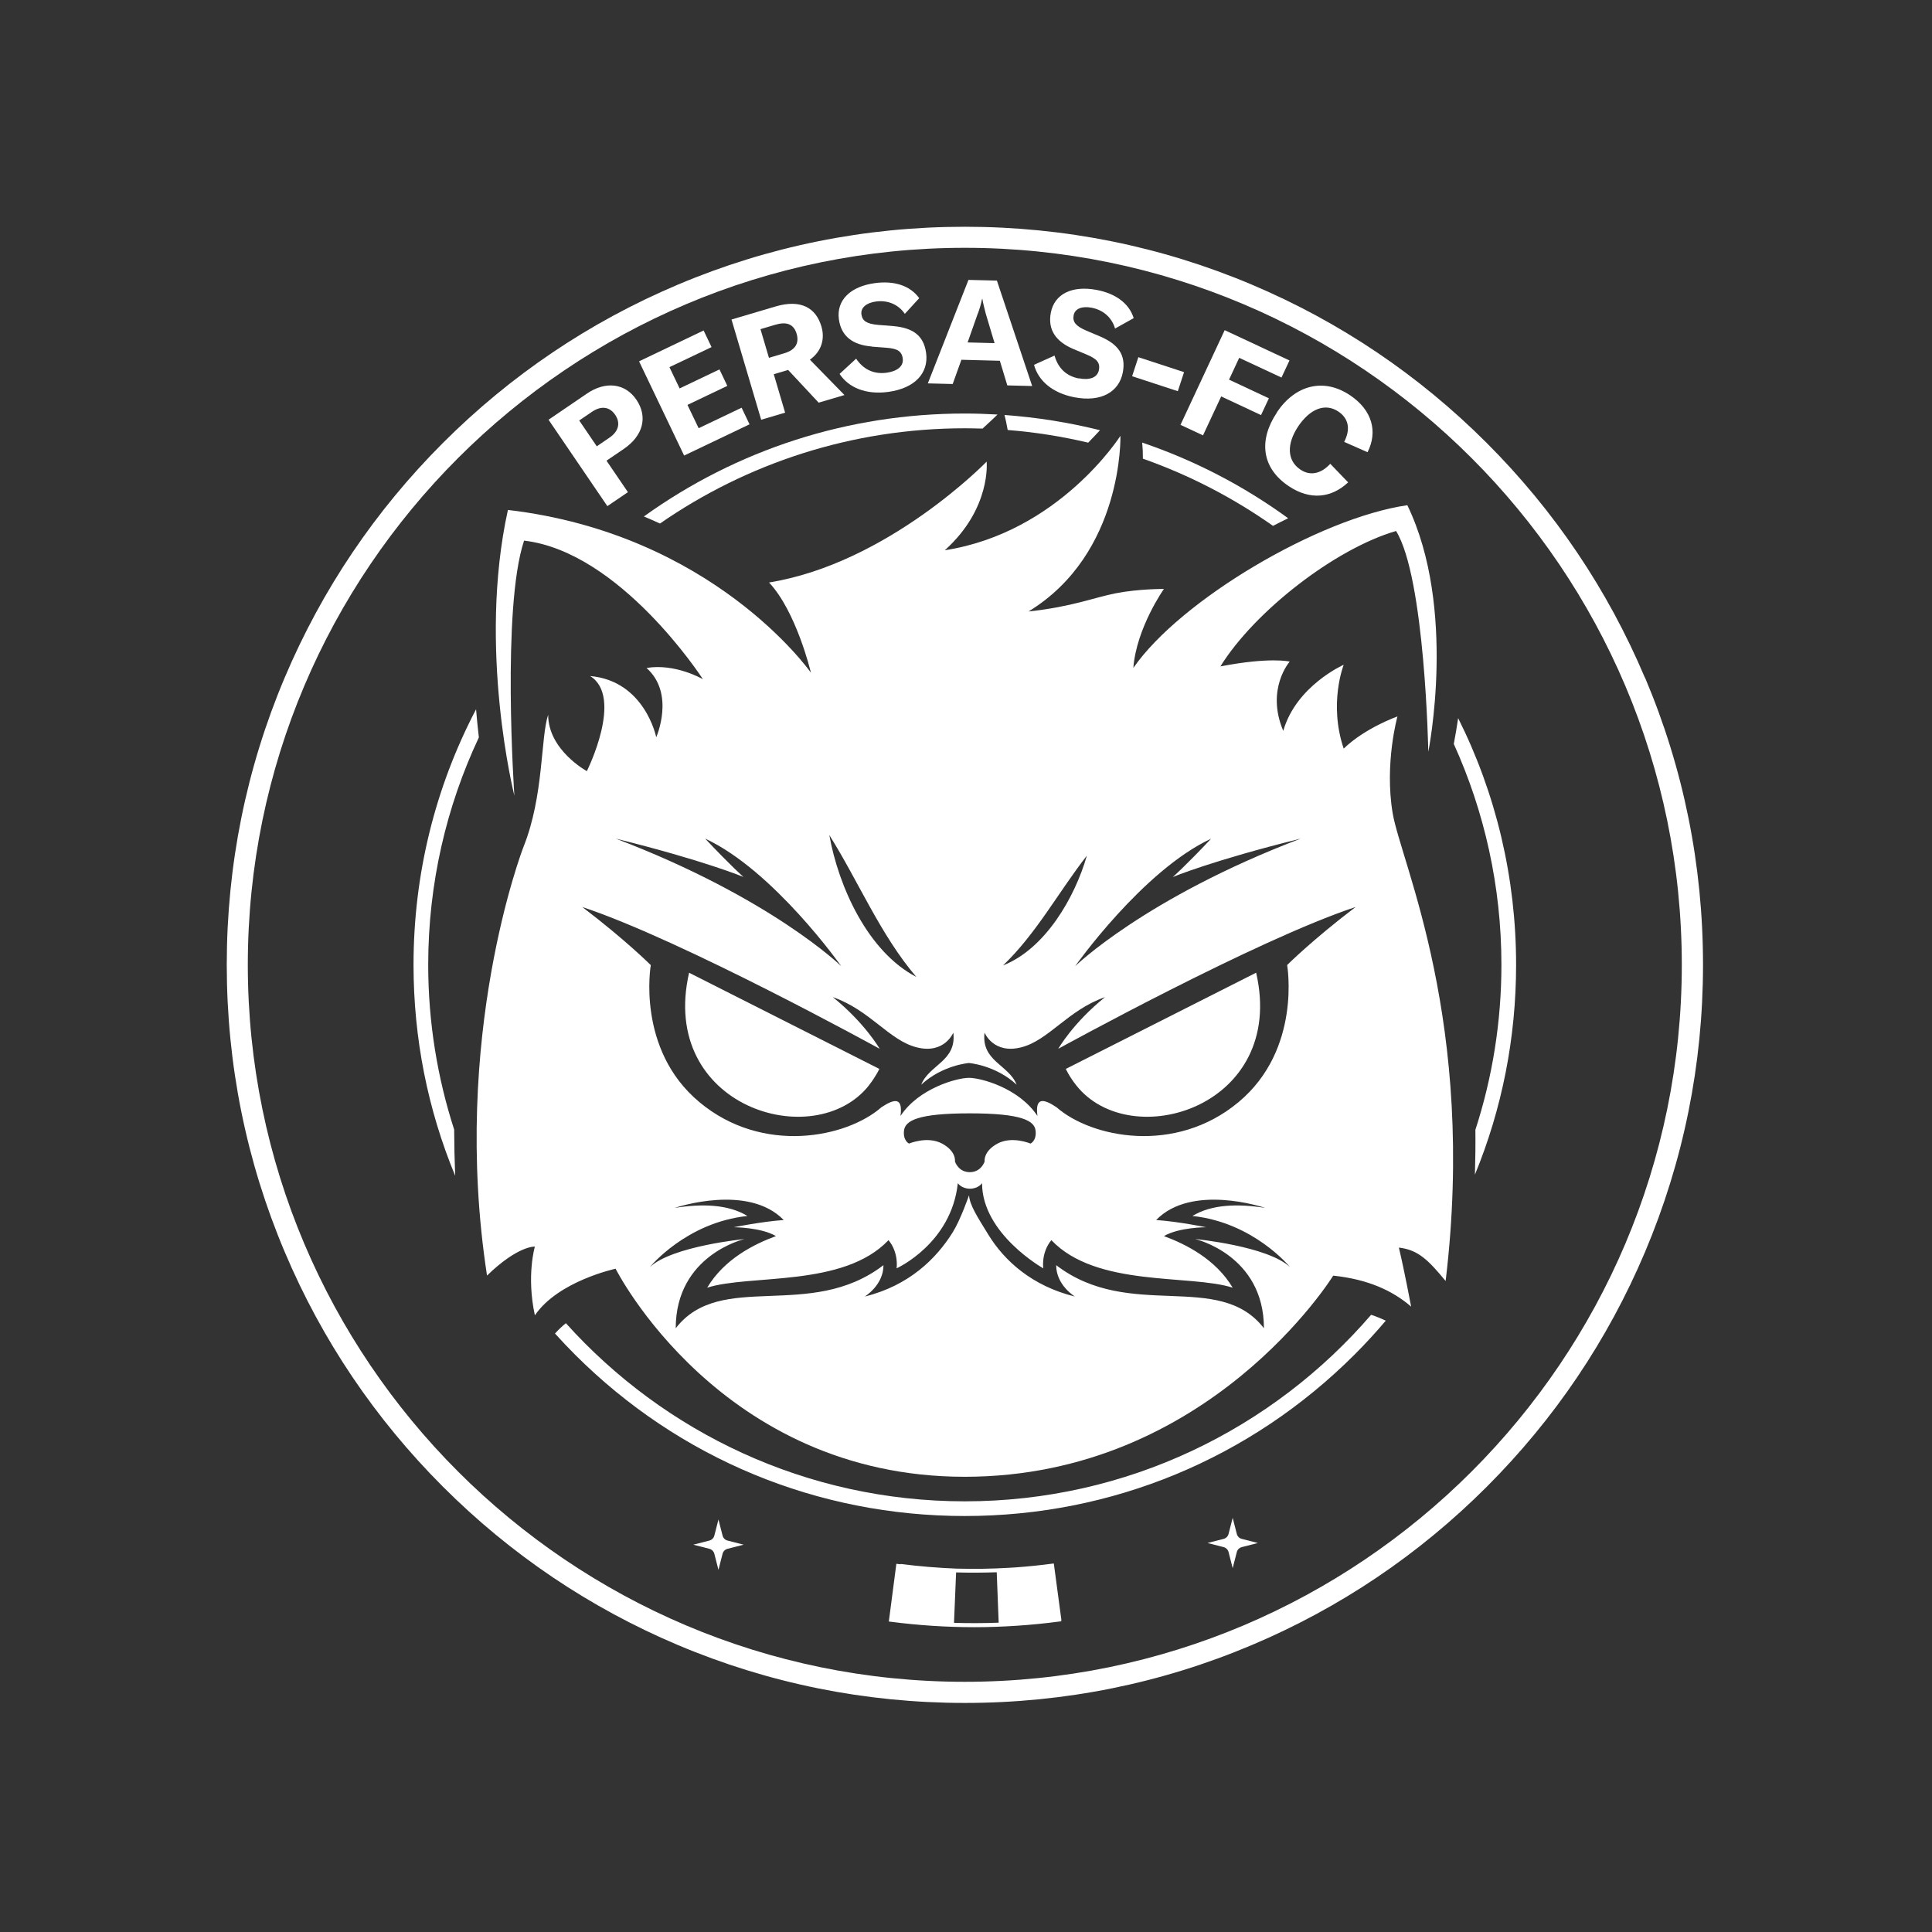 <svg xmlns="http://www.w3.org/2000/svg" fill="none" viewBox="0 0 426 426" height="426" width="426">
<rect x="0" y="0" width="426" height="426" fill="#333333" stroke="none"/>
<g clip-path="url(#clip0_37_10608)">
<path fill="white" d="M362.679 149.39C354.49 130.015 342.756 112.611 327.801 97.656C312.864 82.719 295.46 70.985 276.068 62.779C256.026 54.3 234.698 50 212.737 50C190.776 50 169.449 54.3 149.39 62.796C130.015 70.985 112.611 82.719 97.656 97.674C82.719 112.611 70.984 130.015 62.779 149.407C54.3 169.449 50 190.777 50 212.738C50 234.699 54.3 256.026 62.796 276.085C70.984 295.46 82.719 312.864 97.673 327.819C112.611 342.756 130.015 354.49 149.407 362.696C169.466 371.175 190.776 375.492 212.755 375.492C234.733 375.492 256.043 371.192 276.102 362.696C295.477 354.508 312.881 342.773 327.836 327.819C342.773 312.881 354.508 295.477 362.713 276.085C371.192 256.026 375.509 234.716 375.509 212.738C375.509 190.759 371.21 169.449 362.713 149.39H362.679ZM212.737 370.833C125.562 370.833 54.642 299.913 54.642 212.738C54.642 125.562 125.562 54.642 212.737 54.642C299.913 54.642 370.833 125.562 370.833 212.738C370.833 299.913 299.913 370.833 212.737 370.833Z"></path>
<path fill="white" d="M334.295 212.738C334.295 193.552 329.876 175.034 321.516 158.349C321.225 160.353 320.899 162.238 320.557 164.036C327.289 178.888 331.058 195.385 331.058 212.738C331.058 225.431 329.036 237.662 325.319 249.122C325.353 252.309 325.319 255.615 325.216 259.007C331.178 244.514 334.295 228.874 334.295 212.738Z"></path>
<path fill="white" d="M222.195 94.813C228.242 95.293 234.169 96.235 239.942 97.605C240.832 96.697 241.706 95.772 242.545 94.864C235.693 93.151 228.653 92.021 221.492 91.507C221.698 92.312 221.955 93.443 222.195 94.813Z"></path>
<path fill="white" d="M252 101.134C262.278 104.765 271.923 109.767 280.693 115.951C281.824 115.369 282.937 114.804 284.034 114.273C274.15 107.078 263.306 101.476 251.846 97.588C251.966 98.787 252.017 99.969 252 101.134Z"></path>
<path fill="white" d="M145.52 115.438C164.62 102.196 187.798 94.436 212.739 94.436C214.041 94.436 215.343 94.47 216.645 94.504C218.067 93.22 219.18 92.14 219.951 91.404C217.553 91.267 215.155 91.181 212.739 91.181C186.992 91.181 162.479 99.147 141.974 113.879C143.208 114.393 144.389 114.924 145.52 115.438Z"></path>
<path fill="white" d="M212.737 331.039C177.86 331.039 146.443 315.862 124.774 291.76C123.968 292.411 123.163 293.164 122.375 294.038C123.797 295.614 125.27 297.173 126.778 298.68C149.732 321.635 180.258 334.277 212.72 334.277C245.182 334.277 275.708 321.635 298.68 298.68C301.095 296.265 303.374 293.781 305.549 291.211C304.556 290.732 303.494 290.286 302.329 289.91C280.625 315.091 248.505 331.039 212.72 331.039H212.737Z"></path>
<path fill="white" d="M104.971 156.396C95.961 173.577 91.181 192.781 91.181 212.737C91.181 228.96 94.333 244.702 100.363 259.246C100.226 255.837 100.158 252.428 100.141 249.071C96.44 237.61 94.419 225.414 94.419 212.737C94.419 194.819 98.428 177.826 105.588 162.597C105.348 160.541 105.143 158.469 104.971 156.396Z"></path>
<path fill="white" d="M308.188 157.955C308.188 157.955 301.079 160.439 296.282 165.064C292.908 155.111 296.282 146.58 296.282 146.58C296.282 146.58 285.799 151.205 282.955 161.158C279.049 151.925 284.377 145.878 284.377 145.878C284.377 145.878 280.111 144.816 269.097 146.94C276.566 134.863 294.33 121.005 307.828 117.082C314.218 127.394 314.937 165.766 314.937 165.766C314.937 165.766 321.327 134.144 310.312 111.395C290.767 114.238 260.206 132.362 249.894 147.283C250.596 138.392 256.643 129.861 256.643 129.861C256.643 129.861 251.11 129.827 246.091 130.803C241.072 131.78 236.549 133.767 226.785 134.829C247.752 122.033 247.05 96.097 247.05 96.097C247.05 96.097 233.551 117.424 208.319 121.33C218.614 112.097 217.552 101.785 217.552 101.785C217.552 101.785 195.882 124.174 169.57 128.439C175.514 134.743 178.717 147.916 178.803 148.327C178.392 147.745 157.048 117.716 111.995 112.44C105.246 143 113.417 175.445 113.417 175.445C113.417 175.445 110.573 134.126 115.558 119.206C136.714 121.673 154.718 149.338 154.992 149.766C154.786 149.647 148.842 146.238 142.555 147.283C148.945 152.97 144.697 162.563 144.697 162.563C144.697 162.563 142.213 150.126 130.119 149.064C137.588 153.689 129.399 170.032 129.399 170.032C129.399 170.032 120.868 165.406 120.868 157.595C119.173 162.7 119.943 175.393 115.455 186.665C115.25 187.162 99.284 228.668 107.387 281.258C114.256 274.595 117.939 274.869 117.939 274.869C117.939 274.869 116.038 281.258 117.939 290.029C123.095 282.44 135.738 279.751 135.738 279.751C135.738 279.751 158.795 325.626 212.704 325.626C266.613 325.626 293.97 281.275 293.97 281.275C301.644 282.081 307.075 284.582 311.152 288.11C311.152 288.11 309.644 280.076 308.445 275.091C312.71 275.571 314.972 277.884 318.757 282.457C325.627 225.259 308.907 190.262 307.075 179.282C305.242 168.301 308.137 157.955 308.137 157.955H308.188ZM267.058 184.918C261.165 191.17 258.596 193.38 258.596 193.38C258.596 193.38 267.435 189.697 286.775 184.918C252.532 197.954 237.063 213.046 237.063 213.046C237.063 213.046 251.984 191.907 267.075 184.918H267.058ZM239.65 188.669C236.995 197.92 230.468 209.208 221.166 212.874C228.498 205.885 233.449 196.601 239.65 188.669ZM202.049 215.41C191.36 209.859 184.901 195.521 182.863 184.13C189.321 194.391 194.118 206.125 202.049 215.41ZM163.951 193.38C163.951 193.38 161.382 191.17 155.489 184.918C170.581 191.907 185.501 213.046 185.501 213.046C185.501 213.046 170.032 197.954 135.789 184.918C155.129 189.697 163.968 193.38 163.968 193.38H163.951ZM263.529 273.207C263.529 273.207 278.69 276.702 278.69 292.873C268.737 280.008 249.106 291.399 232.883 278.963C232.883 283.4 237.012 285.884 237.012 285.884C227.556 283.554 221.475 278.004 217.963 272.299C215.496 268.291 213.834 265.755 213.663 263.563C213.663 263.563 211.83 268.89 210.083 271.7C206.468 277.507 200.456 283.468 190.674 285.884C190.674 285.884 194.803 283.4 194.803 278.963C178.58 291.399 158.949 280.008 148.996 292.873C148.996 276.702 164.157 273.207 164.157 273.207C164.157 273.207 148.277 274.749 143.309 279.374C143.309 279.374 151.309 269.541 164.808 268.119C160.542 265.516 154.701 265.396 148.774 266.338C149.339 266.149 165.013 260.976 172.807 269.01C167.84 269.37 161.793 270.603 161.793 270.603C161.793 270.603 167.788 270.603 171.094 272.556C166.229 274.338 159.669 277.644 155.934 283.931C165.356 280.916 185.964 283.931 195.916 273.447C198.229 276.273 197.698 279.665 197.698 279.665C197.698 279.665 209.775 274.218 211.196 260.89C211.196 260.89 212.019 262.107 213.869 262.107C215.719 262.107 216.541 260.89 216.541 260.89C216.541 272.077 230.04 279.665 230.04 279.665C230.04 279.665 229.509 276.273 231.821 273.447C241.774 283.931 262.382 280.916 271.803 283.931C268.052 277.644 261.491 274.338 256.643 272.556C259.949 270.603 265.945 270.603 265.945 270.603C265.945 270.603 259.898 269.353 254.93 269.01C262.724 260.976 278.398 266.149 278.964 266.338C273.037 265.396 267.195 265.516 262.93 268.119C276.428 269.541 284.428 279.374 284.428 279.374C279.461 274.749 263.581 273.207 263.581 273.207H263.529ZM217.106 256.111C217.106 256.111 216.37 258.458 213.834 258.458C211.299 258.458 210.563 256.111 210.563 256.111C210.563 256.111 210.939 253.884 207.719 252.154C204.498 250.424 200.439 252.154 200.439 252.154C200.439 252.154 199.085 251.537 199.325 249.31C199.582 247.083 202.409 245.49 213.834 245.49C225.26 245.49 228.104 247.101 228.344 249.31C228.601 251.537 227.23 252.154 227.23 252.154C227.23 252.154 223.153 250.424 219.95 252.154C216.747 253.884 217.106 256.111 217.106 256.111ZM283.812 212.806C283.812 212.806 287.066 231.358 273.105 243.006C259.144 254.672 240.609 250.852 232.969 244.154C230.108 242.236 228.19 241.859 228.755 246.073C224.746 239.957 216.335 237.662 213.663 237.662C210.991 237.662 202.58 239.957 198.554 246.073C199.12 241.859 197.218 242.253 194.34 244.154C186.7 250.852 168.148 254.672 154.204 243.006C140.243 231.358 143.498 212.806 143.498 212.806C143.498 212.806 137.947 207.256 128.389 199.992C150.367 207.256 193.963 231.255 193.963 231.255C193.963 231.255 190.709 225.568 183.634 219.863C191.856 222.724 196.053 229.422 202.169 230.947C208.284 232.471 210.203 227.692 210.203 227.692C210.974 233.996 204.858 234.767 203.128 239.169C207.805 234.835 213.646 234.39 213.646 234.39C213.646 234.39 219.487 234.835 224.164 239.169C222.451 234.767 216.335 234.013 217.089 227.692C217.089 227.692 219.008 232.471 225.123 230.947C231.239 229.422 235.436 222.724 243.658 219.863C236.583 225.551 233.346 231.255 233.346 231.255C233.346 231.255 276.925 207.256 298.903 199.992C289.345 207.256 283.794 212.806 283.794 212.806H283.812Z"></path>
<path fill="white" d="M138.443 108.5L133.732 101.579L137.535 98.992C141.835 96.063 142.88 91.9 140.31 88.115C137.844 84.5 133.527 83.969 129.398 86.796L120.953 92.552L133.921 111.6L138.46 108.517L138.443 108.5ZM127.702 92.723L130.529 90.804C132.567 89.417 134.435 89.674 135.651 91.472C136.867 93.271 136.405 95.121 134.4 96.491L131.591 98.41L127.72 92.723H127.702Z"></path>
<path fill="white" d="M165.27 93.562L163.523 89.897L154.05 94.419L151.583 89.28L160.371 85.083L158.641 81.451L149.853 85.648L147.609 80.955L156.894 76.535L155.146 72.869L140.911 79.67L150.847 100.449L165.27 93.562Z"></path>
<path fill="white" d="M173.114 90.976L170.613 82.514L173.782 81.572L180.514 88.784L186.202 87.105L178.579 79.311C181.148 77.495 181.936 74.737 181.114 71.962C179.915 67.919 176.609 65.915 171.007 67.576L161.294 70.454L167.838 92.552L173.097 90.993L173.114 90.976ZM171.058 71.585C173.645 70.814 175.067 71.653 175.649 73.572C176.232 75.559 175.495 77.135 172.943 77.889L169.551 78.899L167.684 72.578L171.076 71.568L171.058 71.585Z"></path>
<path fill="white" d="M192.233 76.432L195.368 76.672C197.749 76.844 198.828 77.357 199.051 79.053C199.291 80.852 197.664 81.897 195.471 82.188C192.456 82.582 190.246 81.28 188.773 79.088L185.124 82.445C187.094 85.46 190.914 87.07 195.831 86.419C201.809 85.614 204.79 82.188 204.207 77.837C203.676 73.914 201.21 72.287 197.03 71.91L193.621 71.636C191.137 71.413 190.143 70.796 189.938 69.306C189.749 67.867 191 66.771 193.158 66.48C195.762 66.137 198.092 67.131 199.514 69.203L202.683 65.743C200.627 62.9 197.064 61.872 192.97 62.42C187.505 63.139 184.405 66.206 184.97 70.385C185.484 74.206 188.088 76.055 192.182 76.398L192.233 76.432Z"></path>
<path fill="white" d="M212.002 79.327L220.464 79.55L222.109 84.98L227.59 85.117L219.813 61.871L213.543 61.717L204.584 84.535L210.066 84.672L211.985 79.327H212.002ZM215.616 69.135C215.976 68.141 216.319 67.079 216.541 65.914H216.61C216.815 67.096 217.107 68.175 217.364 69.186L219.299 75.661L213.355 75.507L215.599 69.135H215.616Z"></path>
<path fill="white" d="M237.902 83.456C234.904 82.89 233.225 80.938 232.523 78.402L228 80.441C228.926 83.918 232.026 86.659 236.908 87.601C242.835 88.732 246.758 86.402 247.58 82.102C248.317 78.214 246.484 75.884 242.647 74.222L239.495 72.886C237.199 71.893 236.463 70.985 236.737 69.512C237.011 68.073 238.553 67.439 240.694 67.85C243.281 68.347 245.165 70.025 245.867 72.441L249.979 70.145C248.934 66.805 245.867 64.698 241.807 63.927C236.394 62.899 232.489 64.818 231.701 68.963C230.981 72.749 232.865 75.336 236.651 76.946L239.563 78.162C241.773 79.087 242.63 79.91 242.304 81.588C241.962 83.37 240.094 83.85 237.919 83.421L237.902 83.456Z"></path>
<path fill="white" d="M251.005 78.757L249.629 82.956L259.705 86.258L261.081 82.058L251.005 78.757Z"></path>
<path fill="white" d="M265.259 95.995L269.267 87.413L278.055 91.524L279.785 87.824L270.998 83.713L273.242 78.899L282.561 83.25L284.325 79.481L270.038 72.801L260.291 93.683L265.259 95.995Z"></path>
<path fill="white" d="M281.566 90.941C277.506 96.988 278.106 103.138 284.17 107.198C288.915 110.384 293.626 109.785 297.258 106.359L293.318 102.265C291.279 104.491 288.864 104.988 286.74 103.549C283.725 101.528 283.708 97.828 286.243 94.025C288.864 90.119 292.221 88.8 295.116 90.753C297.412 92.295 297.806 94.71 296.384 97.434L301.54 99.712C303.836 95.19 302.568 90.427 297.686 87.156C291.862 83.25 285.609 84.877 281.549 90.907L281.566 90.941Z"></path>
<path fill="white" d="M159.325 338.593L158.417 335.047L157.51 338.593C157.373 339.142 156.944 339.553 156.413 339.69L152.867 340.598L156.413 341.506C156.961 341.643 157.373 342.071 157.51 342.602L158.417 346.148L159.325 342.602C159.462 342.054 159.891 341.643 160.422 341.506L163.968 340.598L160.422 339.69C159.874 339.553 159.462 339.125 159.325 338.593Z"></path>
<path fill="white" d="M272.711 338.223L271.803 334.677L270.895 338.223C270.758 338.771 270.33 339.182 269.799 339.319L266.253 340.227L269.799 341.135C270.347 341.272 270.758 341.7 270.895 342.231L271.803 345.777L272.711 342.231C272.848 341.683 273.276 341.272 273.807 341.135L277.353 340.227L273.807 339.319C273.259 339.182 272.848 338.754 272.711 338.223Z"></path>
<path fill="white" d="M191.599 239.307C193.158 237.32 193.894 235.692 193.894 235.692L151.942 214.485C145.176 244 179.574 254.535 191.616 239.307H191.599Z"></path>
<path fill="white" d="M276.96 214.485L235.008 235.692C235.008 235.692 235.727 237.32 237.303 239.307C249.328 254.535 283.743 244 276.977 214.485H276.96Z"></path>
<path fill="white" d="M233.995 357.18C233.995 357.18 234.012 357.18 234.029 357.18L232.368 344.778C232.368 344.778 232.35 344.778 232.333 344.778V344.743L231.905 344.795C229.301 345.137 226.663 345.411 224.008 345.6C223.546 345.634 223.066 345.651 222.603 345.686C218.698 345.925 214.775 345.977 210.852 345.874C206.741 345.703 202.647 345.377 198.604 344.846V344.915C198.415 344.898 198.244 344.88 198.073 344.863L197.645 344.812L195.983 357.54L196.411 357.591C202.475 358.379 208.659 358.79 214.809 358.79C220.959 358.79 227.417 358.362 233.601 357.54L234.029 357.488L233.995 357.214V357.18ZM210.355 357.831L210.818 346.713C213.798 346.799 216.796 346.782 219.777 346.679L220.205 357.797C216.933 357.917 213.644 357.934 210.355 357.831Z"></path>
</g>
<defs>
<clipPath id="clip0_37_10608">
<rect transform="translate(50 50)" fill="white" height="325.475" width="325.475"></rect>
</clipPath>
</defs>
</svg>
